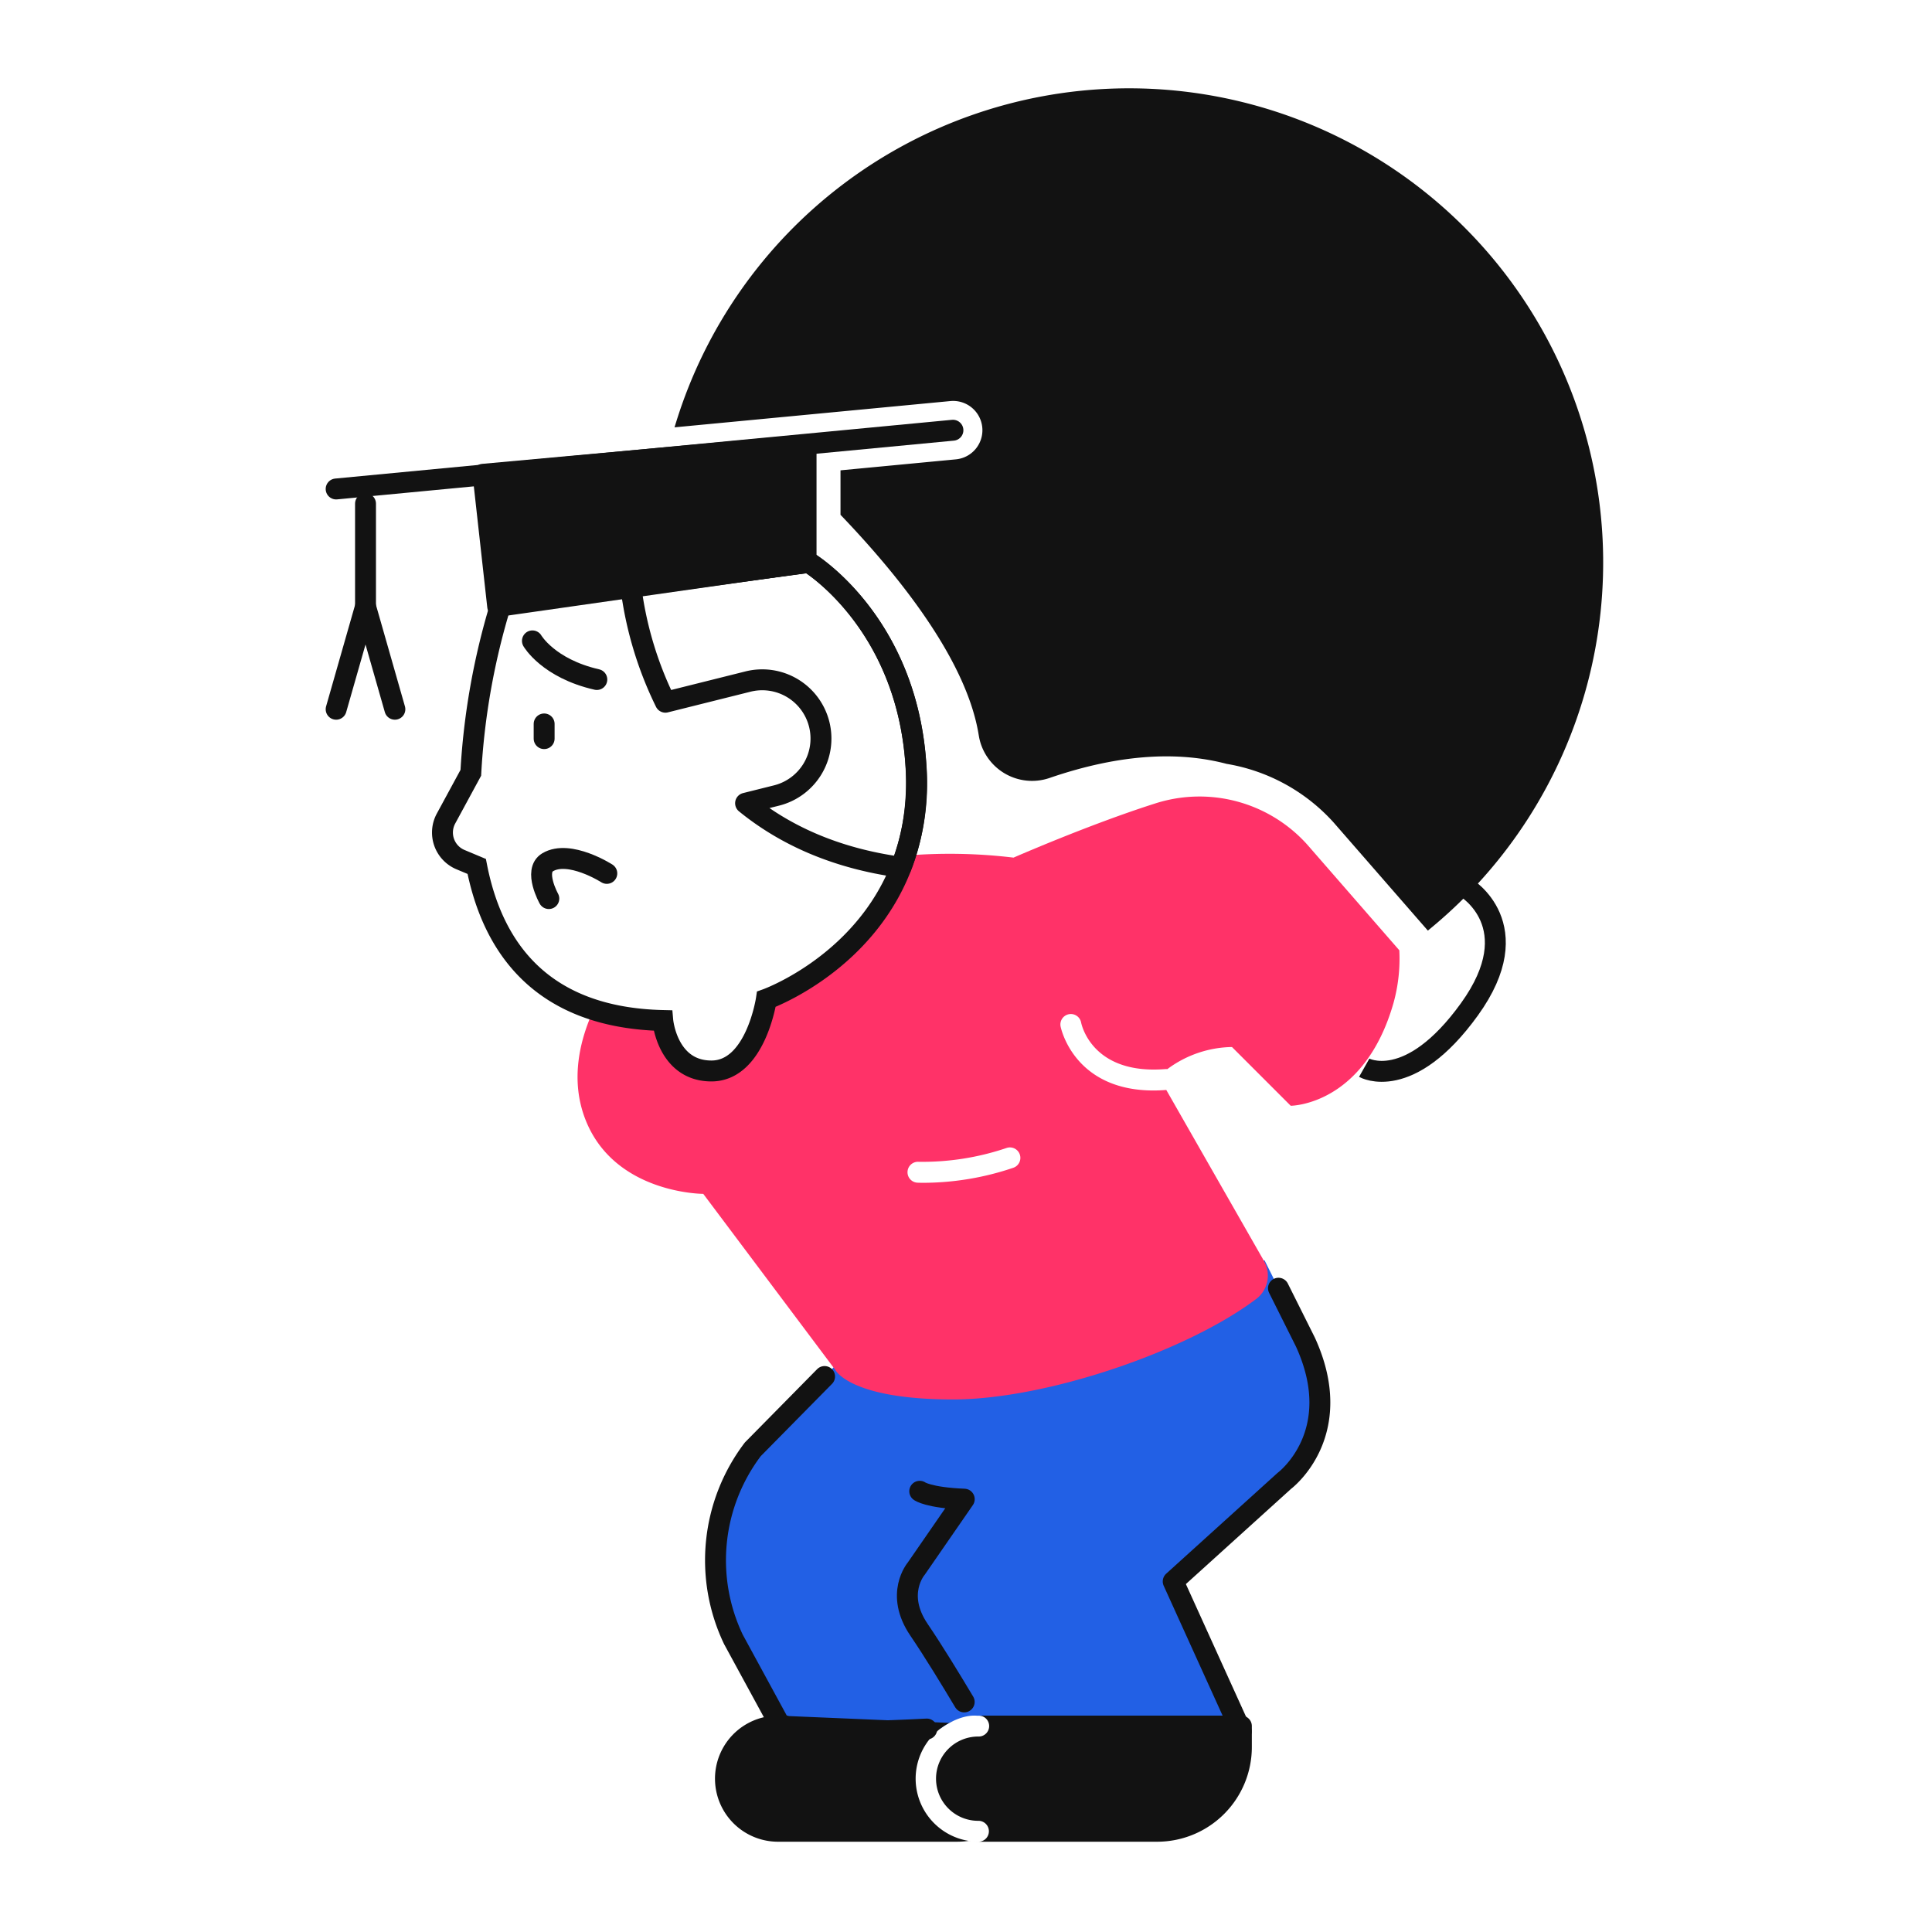 <svg xmlns="http://www.w3.org/2000/svg" viewBox="0 0 300 300"><defs><style>.a{fill:#2260e5;}.b,.d,.e{fill:none;}.c{fill:#ff3268;}.d,.e,.f,.h{stroke:#121212;}.d,.h{stroke-miterlimit:10;}.d,.e,.f{stroke-width:3.247px;}.e,.f{stroke-linecap:round;stroke-linejoin:round;}.f,.g,.h{fill:#121212;}.h{stroke-width:1.299px;}</style></defs><title>047-USA-Student-Loan-Debt-1</title><path class="a" d="M202.7,208.386,196.358,195.7l-66.109,15.8L116.9,225.05a28.522,28.522,0,0,0-3.008,29.516l6.955,12.784s.6,1.564,9.192,1.564c4.938,0,11.428-.295,16.058-.545,0,0,2.829-2.182,5.6-1.956h3.694l.42,2.282a87.789,87.789,0,0,0,12.684,1.062c8.179,0,24.241-.917,24.241-.917l-10.559-23.275,17.251-15.615S209.243,222.663,202.7,208.386Z"/><path class="b" d="M108.115,58.885a72.982,72.982,0,1,1,108.891,88.354"/><path class="c" d="M217.285,147.559,203,131.163a22.478,22.478,0,0,0-23.757-6.358c-10.151,3.236-21.862,8.366-21.862,8.366a82.573,82.573,0,0,0-16.849-.3C135.106,149.392,119,155.16,119,155.16s-1.651,11.135-8.524,11.135-7.56-7.835-7.56-7.835A37.78,37.78,0,0,1,92.2,156.755c-2.037,4.385-3.809,10.805-1.24,17.227,4.561,11.4,18.243,11.4,18.243,11.4l20.523,27.364s2.28,4.561,18.243,4.561c14.416,0,36.272-7.44,47.09-15.6a4.559,4.559,0,0,0,1.216-5.9L181.1,169.248c-.679.052-1.338.083-1.963.083-12.478,0-14.433-9.848-14.452-9.953a1.623,1.623,0,0,1,3.192-.593c.073.366,1.753,8.143,13.1,7.221a1.722,1.722,0,0,1,.288.007A17.218,17.218,0,0,1,191.3,162.58l9.122,9.122s11.4,0,15.962-15.963A25.7,25.7,0,0,0,217.285,147.559Zm-59.924,33.766a43.749,43.749,0,0,1-13.936,2.34c-.562,0-.9-.015-.96-.018a1.623,1.623,0,0,1,.153-3.243,40.706,40.706,0,0,0,13.66-2.14,1.623,1.623,0,1,1,1.083,3.061Z"/><path class="d" d="M211.834,165.8s6.961,3.934,16.342-9.079-.6-18.915-.6-18.915"/><path class="e" d="M155.9,268.71a87.821,87.821,0,0,0,12.593,1.047c8.179,0,24.241-.917,24.241-.917l-10.559-23.275,17.251-15.615s9.816-7.287,3.272-21.564l-4.176-8.352"/><path class="e" d="M128.038,213.745,116.894,225.05a28.525,28.525,0,0,0-3.008,29.516l6.956,12.784s.6,1.564,9.192,1.564c4.2,0,9.526-.213,13.873-.431"/><path class="e" d="M142.816,231.563s1.338,1,6.912,1.227L142.259,243.6s-3.345,3.9.446,9.476c2.254,3.315,5.088,7.973,7.014,11.2"/><path class="d" d="M142.213,118.732c-1.455-22.257-16.634-31.4-16.634-31.4L77.758,93.851A109.867,109.867,0,0,0,73.109,120L69.258,127.1a4.561,4.561,0,0,0,2.245,6.382l2.521,1.057c2.474,12.659,10.119,23.477,28.89,23.926,0,0,.688,7.835,7.56,7.835S119,155.16,119,155.16,144.011,146.254,142.213,118.732Z"/><path class="e" d="M85.221,139.53s-2.4-4.317-.182-5.638c3.365-2,9.186,1.728,9.186,1.728"/><line class="e" x1="84.494" y1="112.413" x2="84.494" y2="114.693"/><path class="e" d="M82.675,99.515s2.455,4.275,10,6"/><path class="e" d="M139.9,134.669c-10.4-1.414-18.243-5.154-24.126-9.943l4.743-1.185a9.12,9.12,0,1,0-4.424-17.695l-12.77,3.192a56.453,56.453,0,0,1-5.381-18.06l27.638-3.649s15.186,9.167,16.646,31.423A35.877,35.877,0,0,1,139.9,134.669Z"/><polyline class="e" points="56.757 78.208 56.757 94.17 52.196 110.132"/><line class="e" x1="56.757" y1="94.17" x2="61.317" y2="110.132"/><line class="e" x1="52.196" y1="75.927" x2="147.971" y2="66.806"/><polygon class="f" points="77.28 94.17 75 73.647 125.167 69.086 125.167 87.329 77.28 94.17"/><path class="g" d="M142.18,276.19a9.8,9.8,0,0,1,5.921-8.99c-.242.1-.487.2-.722.326L120.815,266.4a9.791,9.791,0,0,0,0,19.582h27.769a14.042,14.042,0,0,0,1.808-.125c.146.023.29.036.436.053A9.8,9.8,0,0,1,142.18,276.19Z"/><path class="g" d="M192.761,266.4h-40.79a1.624,1.624,0,0,1,0,3.248,6.544,6.544,0,1,0,0,13.087,1.624,1.624,0,0,1,0,3.247h27.722a14.708,14.708,0,0,0,14.692-14.691v-3.267A1.624,1.624,0,0,0,192.761,266.4Z"/><path class="g" d="M151.923,285.981h.048c-.316,0-.627-.018-.936-.047C151.335,285.963,151.632,285.981,151.923,285.981Z"/><path class="g" d="M151.7,266.413c.092,0,.182-.014.275-.014h-.048C151.847,266.4,151.772,266.412,151.7,266.413Z"/><path class="h" d="M147.478,61.634a5.195,5.195,0,1,1,.985,10.343l-17.3,1.647v6.053c9.92,10.384,19.67,23.113,21.463,34.422a7.729,7.729,0,0,0,10.135,6.09c11.459-3.934,20.593-4.119,27.848-2.212a29.391,29.391,0,0,1,16.924,9.265L221.791,143.6A72.975,72.975,0,1,0,105.648,65.618Z"/></svg>